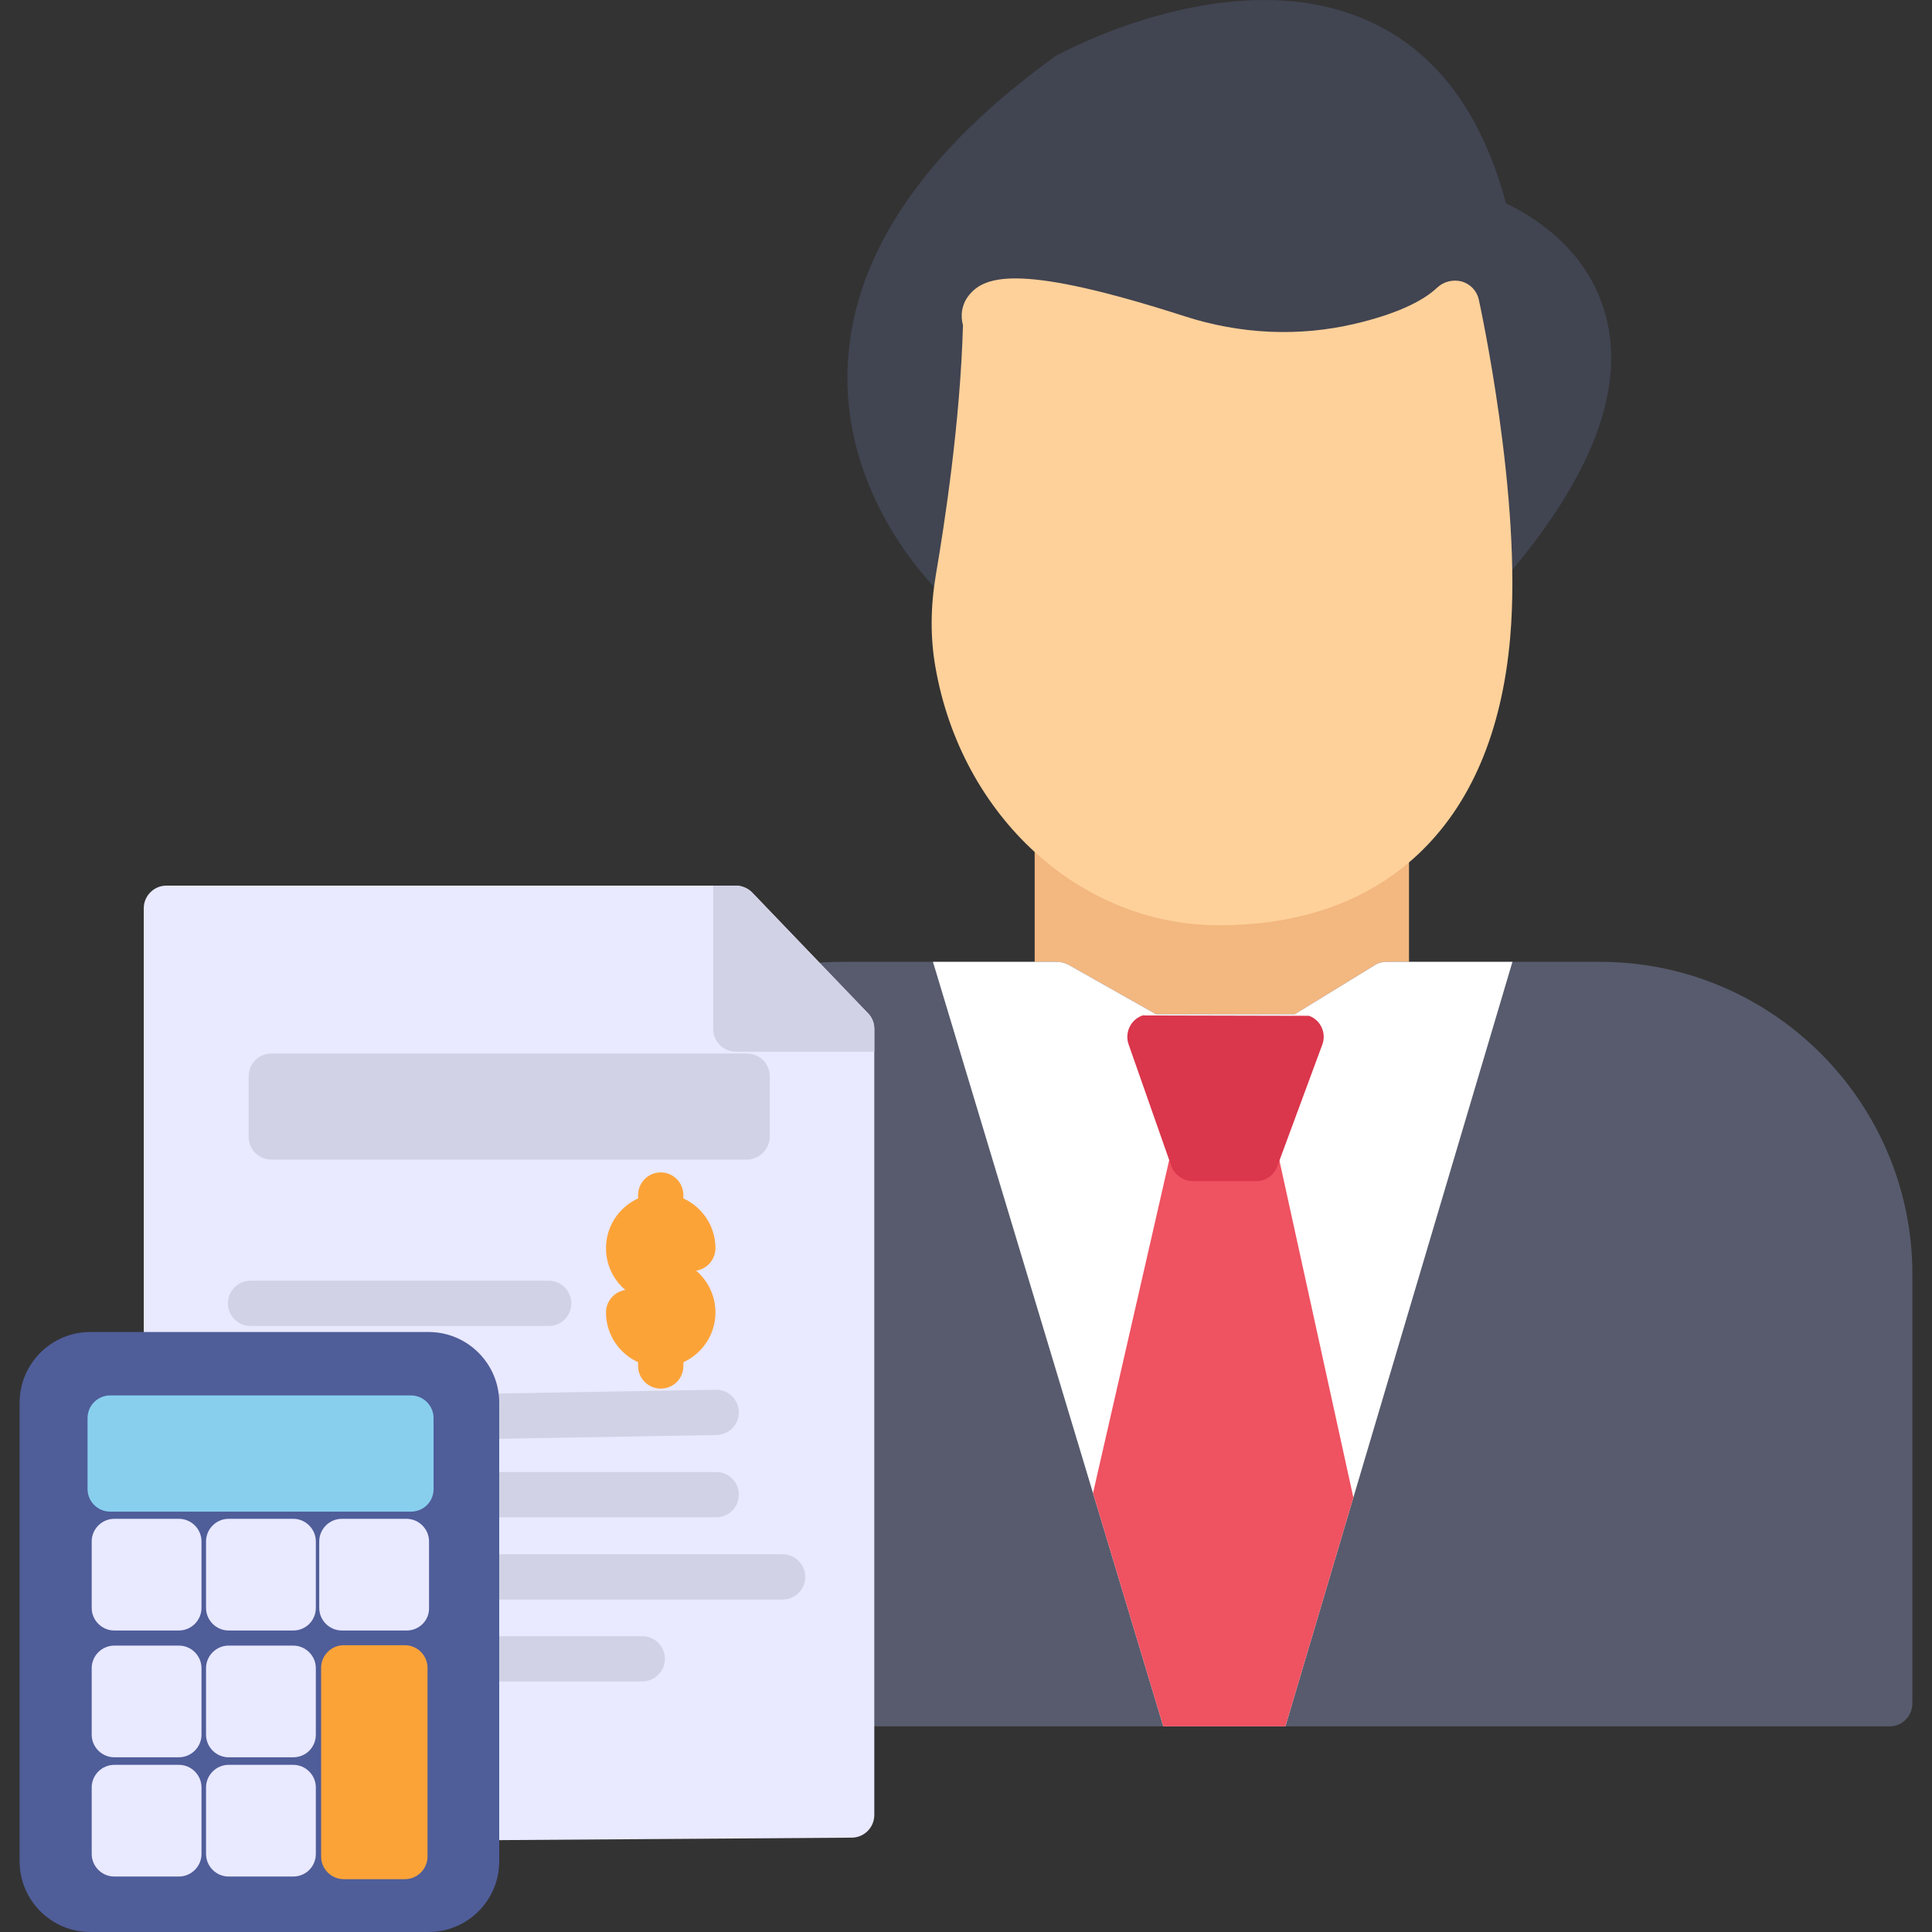 <svg xmlns="http://www.w3.org/2000/svg" clip-rule="evenodd" fill-rule="evenodd" height="512" image-rendering="optimizeQuality" shape-rendering="geometricPrecision" text-rendering="geometricPrecision" viewBox="0 0 512 512" width="512"><rect x="0" y="0" width="512" height="512" fill="#333333" stroke="none"/><g id="Layer_x0020_1"><path d="m253.9 159.399c-1.5 0-2.9-.5-4.1-1.6-1.1-1-27.3-25.601-25.1-62 1.7-28.5 20.1-55.7 54.701-80.7.2-.1.4-.3.6-.4 1.9-1 46.4-25.2 82.299-9.3 18 7.9 30.3 24.2 36.8 48.5 6.6 3.1 21.6 11.8 26.4 29.6 5.3 19.5-3.6 42.9-26.4 69.5-1.036 1.178-20.263 3.706-40.597 5.835 7.087 2.001 11.445 3.132 11.498 3.168.896.822-14.157.066-33.482-1.074-14.275 1.211-25.591 1.822-26.518 1.074-.488-.429 2.177-1.231 6.784-2.261-28.213-1.706-57.325-3.406-58.486-2.143-1.2 1.202-2.799 1.802-4.4 1.802z" fill="#414451"></path><path d="m307.456 286.899c-18.291 0-33.256-4.593-33.256-10.208v-64.484c0-5.615 14.966-10.208 33.256-10.208 11.732 0 22.096 1.889 28.019 4.727 1.707-.089 3.455-.133 5.237-.133 17.978 0 32.687 4.595 32.687 10.208v59.89c0 5.615-14.71 10.208-32.687 10.208-6.001 0-11.637-.515-16.485-1.404-4.932.889-10.665 1.404-16.772 1.404z" fill="#f3b780"></path><path d="m500.8 457.499h-275.1c-3.3 0-6-2.7-6-6 0-1.832-11.603-41.986-21.361-77.351-4.833 21.488-8.675 37.65-9.576 37.751-1.32.161 1.704-23.259 5.782-51.623-6.018-22.217-10.415-39.729-9.193-39.729l14.196 5.732c4.898-32.744 9.532-62.711 9.353-64.18-.4-3.3 2-6.3 5.3-6.7 3.1-.4 5.9-.5 9.4-.5h56.6c1 0 2.1.3 3.0.8l23.201 13.1h36.699l21.2-13c.9-.6 2-.9 3.1-.9l56.601.001c45.7 0 82.8 37.2 82.8 82.8v113.7c-.001 3.399-2.701 6.099-6.001 6.099z" fill="#575b6d"></path><path d="m340.649 457.499h-32.366l-61.037-202.6h32.954c1 0 2.1.3 3.0.8l23.201 13.1h36.699l21.2-13c.9-.6 2-.9 3.1-.9l33.413.001-60.164 202.6z" fill="#fff"></path><path d="m340.649 457.499h-32.366l-18.621-61.81 20.538-89.791c.7-3.2 3.9-5.3 7.1-4.6 3.2.7 15.099-3.299 14.4-.099 3.2-.6 6.4 1.5 7 4.7l19.956 90.963-18.007 60.638z" fill="#ef5261"></path><path d="m332.899 312.999h-16.799c-2.5 0-4.8-1.6-5.7-4l-11.3-32.2c-1.1-3.1.5-6.6 3.7-7.7l44.098.1c3.1 1.1 4.7 4.6 3.5 7.7l-11.9 32.2c-.899 2.4-3.099 3.9-5.6 3.9z" fill="#da364c"></path><path d="m111.571 477.982c5.202 2.914 8.73 4.556 8.73 3.717 0-1.821-13.237-16.913-24.526-30.07l3.425 15.37c0 1.263-7.589-13.383-17.139-31.942-1.628-2.196-2.374-3.51-1.808-3.511-15.156-29.463-34.194-66.547-36.153-66.547-3.3 0-6-2.7-6-6v-118.3c0-3.3 2.7-6 6-6h150.899c1.6 0 3.2.7 4.3 1.8l30.701 32c1.1 1.1 1.7 2.6 1.7 4.2v208.3c0 3.3-2.7 6-6 6l-99.4.7-14.73-9.717-42.568-28.083c-2.461 0 27.291 19.53 42.568 28.083z" fill="#e9e9ff"></path><g fill="#d2d2e6"><path d="m197.9 307.299h-126c-3.3 0-6-2.7-6-6v-16.1c0-3.3 2.7-6 6-6h126.1c3.3 0 6 2.7 6 6v16.1c-.099 3.3-2.799 6-6.099 6z"></path><path d="m145.4 351.399h-79.001c-3.3 0-6-2.7-6-6s2.7-6 6-6h79.001c3.3 0 6 2.7 6 6s-2.6 6-6 6z"></path><path d="m126.3 381.399c-3.3 0-5.9-2.6-6-5.9-.1-3.3 2.6-6 5.9-6.1l63.5-1.1h.1c3.3 0 5.9 2.6 6 5.9.1 3.3-2.6 6-5.9 6.1l-63.5 1.1c-.001 0-.1 0-.1 0z"></path><path d="m189.8 402.099h-63.5c-3.3 0-6-2.7-6-6s2.7-6 6-6h63.5c3.3 0 6 2.7 6 6s-2.7 6-6 6z"></path><path d="m207.4 423.899h-81.1c-3.3 0-6-2.7-6-6s2.7-6 6-6h81.1c3.3 0 6 2.7 6 6s-2.7 6-6 6z"></path><path d="m170.2 445.599h-43.899c-3.3 0-6-2.7-6-6s2.7-6 6-6h43.899c3.3 0 6 2.7 6 6s-2.7 6-6 6z"></path><path d="m188.999 234.699h6c1.6 0 3.2.7 4.3 1.8l30.701 32c1.1 1.1 1.7 2.6 1.7 4.2v6h-36.7c-3.3 0-6-2.7-6-6v-38z"></path></g><path d="m175.1 345.299c-8 0-14.5-6.5-14.5-14.5 0-8.001 6.5-14.5 14.5-14.5 8.001 0 14.5 6.5 14.5 14.5 0 3.3-2.7 6-6 6s-6-2.7-6-6c0-1.4-1.1-2.5-2.5-2.5s-2.5 1.1-2.5 2.5 1.1 2.5 2.5 2.5c3.3 0 6 2.7 6 6s-2.6 6-6 6z" fill="#fca338"></path><path d="m175.1 362.298c-8 0-14.5-6.5-14.5-14.5 0-3.3 2.7-6 6-6s6 2.7 6 6c0 1.4 1.1 2.5 2.5 2.5s2.5-1.1 2.5-2.5-1.1-2.5-2.5-2.5c-3.3 0-6-2.7-6-6s2.7-6 6-6c8 0 14.5 6.5 14.5 14.5 0 8.001-6.501 14.5-14.5 14.5z" fill="#fca338"></path><path d="m175.1 367.998c-3.3 0-6-2.7-6-6v-45.3c0-3.3 2.7-6 6-6s6 2.7 6 6v45.3c0 3.3-2.6 6-6 6z" fill="#fca338"></path><path d="m113.6 511.999h-89.7c-10.3 0-18.701-8.4-18.701-18.701l.001-121.6c0-10.3 8.4-18.701 18.701-18.701h89.699c10.3 0 18.701 8.4 18.701 18.701v121.6c0 10.3-8.4 18.701-18.701 18.701z" fill="#4f5d99"></path><path d="m108.9 400.599h-79.7c-3.3 0-6-2.7-6-6v-18.8c0-3.3 2.7-6 6-6l79.7-.001c3.3 0 6 2.7 6 6v18.8c0 3.4-2.7 6.001-6 6.001z" fill="#88cfee"></path><path d="m107.3 497.999h-16.2c-3.3 0-6-2.7-6-6v-50c0-3.3 2.7-6 6-6h16.2c3.3 0 6 2.7 6 6v50c0 3.3-2.7 6-6 6z" fill="#fca338"></path><path d="m322.999 245.199c-36.7 0-68.199-28.8-75.099-68.4-1.4-7.9-1.3-16.1.1-24.401 2.4-14 6.5-41 7.2-66.2-.7-2.5-.4-5.6 1.7-8.1 4.3-5.2 14.1-8.1 57 5.7 14.8 4.8 30.401 5.5 45.2 2 10.2-2.4 17.7-5.7 21.8-9.6 1.7-1.6 4.2-2.2 6.5-1.6 2.3.7 4 2.5 4.5 4.8.1.5 11.6 52.601 8.3 89.7-2.2 25-10.5 44.3-24.5 57.401-13.299 12.4-30.999 18.701-52.7 18.701z" fill="#fed19a"></path><path d="m77.7 497.299h-17.1c-3.3 0-6-2.7-6-6v-17.6c0-3.3 2.7-6 6-6h17.1c3.3 0 6 2.7 6 6v17.6c0 3.3-2.601 6-6 6zm-30.3-65.199h-17.1c-3.3 0-6-2.7-6-6v-17.6c0-3.3 2.7-6 6-6l17.1-.001c3.3 0 6 2.7 6 6v17.6c0 3.301-2.7 6.001-6 6.001zm30.3 0h-17.1c-3.3 0-6-2.7-6-6v-17.6c0-3.3 2.7-6 6-6l17.1-.001c3.3 0 6 2.7 6 6v17.6c0 3.301-2.601 6.001-6 6.001zm30.099 0h-17.199c-3.3 0-6-2.7-6-6v-17.6c0-3.3 2.7-6 6-6l17.1-.001c3.3 0 6 2.7 6 6v17.6c.099 3.301-2.601 6.001-5.901 6.001zm-30.099 33.599h-17.1c-3.3 0-6-2.7-6-6v-17.6c0-3.3 2.7-6 6-6h17.1c3.3 0 6 2.7 6 6v17.6c0 3.3-2.601 6-6 6zm-30.3 0h-17.1c-3.3 0-6-2.7-6-6v-17.6c0-3.3 2.7-6 6-6h17.1c3.3 0 6 2.7 6 6v17.6c0 3.3-2.7 6-6 6zm0 31.601h-17.1c-3.3 0-6-2.7-6-6v-17.6c0-3.3 2.7-6 6-6h17.1c3.3 0 6 2.7 6 6v17.6c0 3.3-2.7 6-6 6z" fill="#e9e9ff"></path></g></svg>